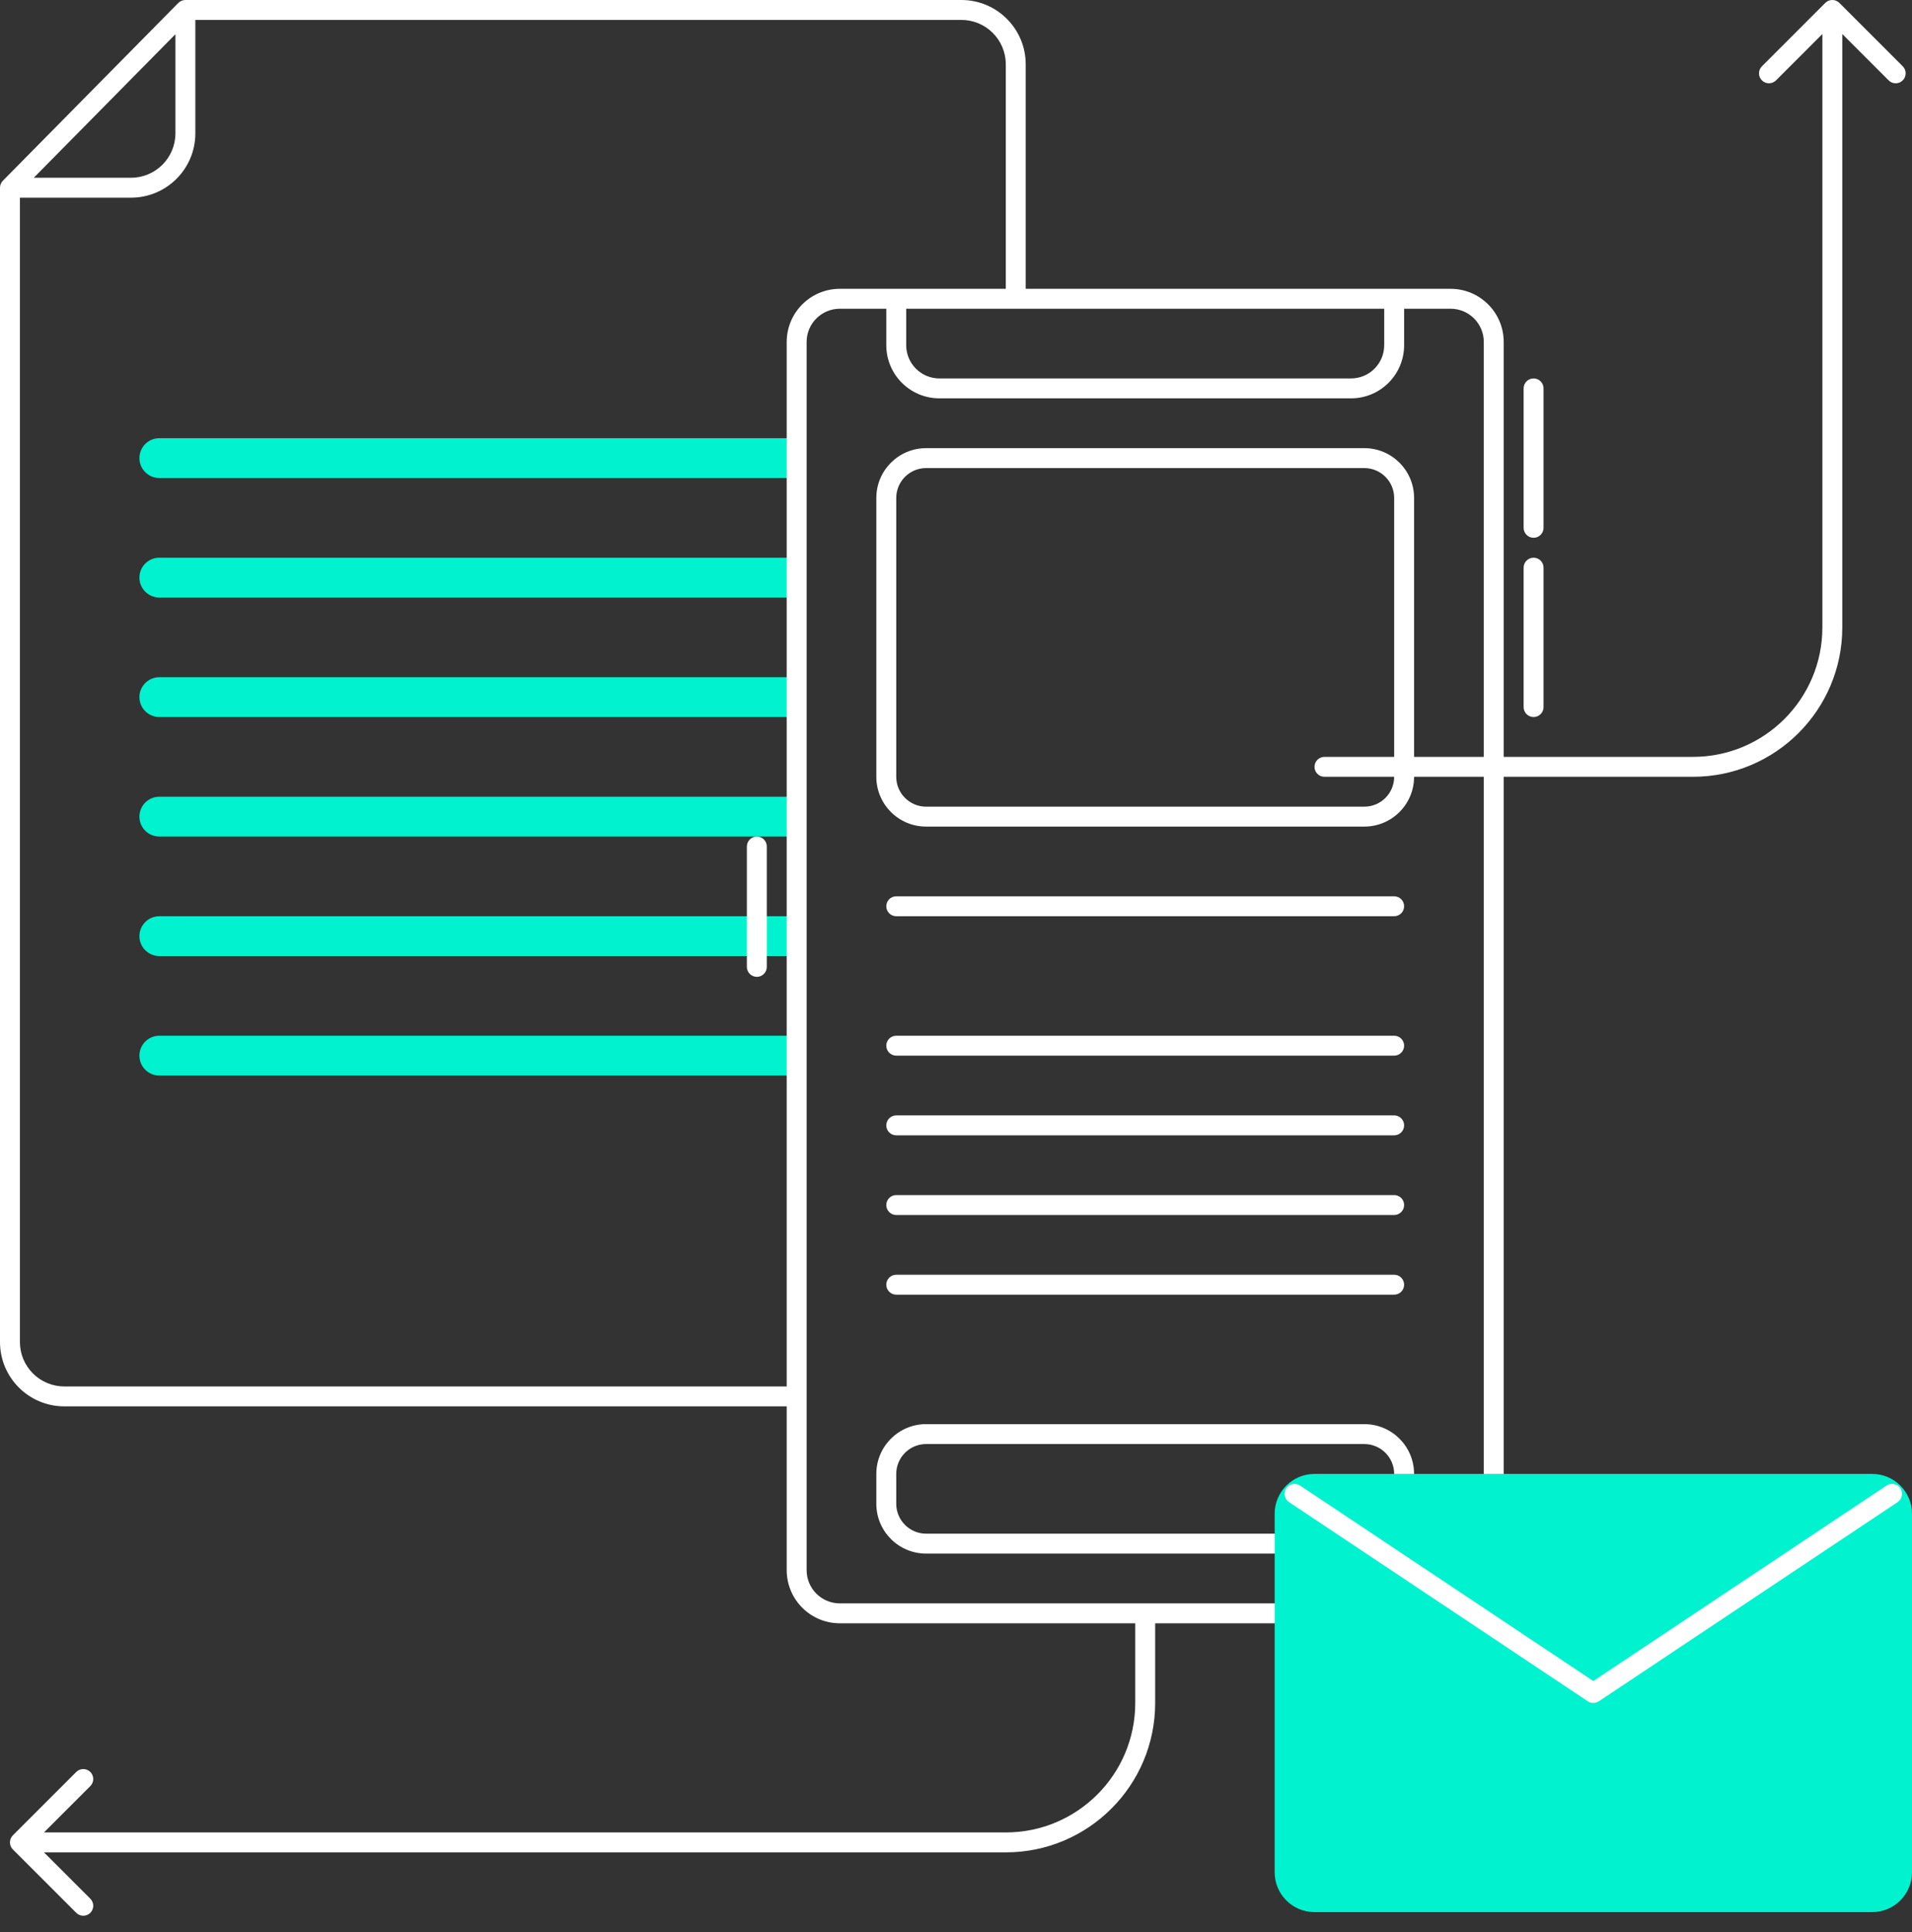 <?xml version="1.0" encoding="UTF-8"?> <svg xmlns="http://www.w3.org/2000/svg" width="96" height="97" viewBox="0 0 96 97" fill="none"><rect x="0" y="0" width="96" height="97" fill="#333333" stroke="none"/> <path d="M7 23C7 22.448 7.448 22 8 22H40V24H8C7.448 24 7 23.552 7 23Z" fill="#01F2CF"></path> <path d="M7 29C7 28.448 7.448 28 8 28H40V30H8C7.448 30 7 29.552 7 29Z" fill="#01F2CF"></path> <path d="M7 35C7 34.448 7.448 34 8 34H40V36H8C7.448 36 7 35.552 7 35Z" fill="#01F2CF"></path> <path d="M7 41C7 40.448 7.448 40 8 40H40V42H8C7.448 42 7 41.552 7 41Z" fill="#01F2CF"></path> <path d="M7 47C7 46.448 7.448 46 8 46H40V48H8C7.448 48 7 47.552 7 47Z" fill="#01F2CF"></path> <path d="M7 53C7 52.448 7.448 52 8 52H40V54H8C7.448 54 7 53.552 7 53Z" fill="#01F2CF"></path> <path d="M0.5 9.424L0.144 9.073C0.052 9.166 0 9.293 0 9.424H0.5ZM9.308 0.5V3.45707e-06C9.174 3.45707e-06 9.046 0.054 8.952 0.149L9.308 0.5ZM40 70.608C40.276 70.608 40.5 70.384 40.5 70.108C40.5 69.832 40.276 69.608 40 69.608V70.608ZM50.5 15C50.5 15.276 50.724 15.5 51 15.5C51.276 15.5 51.5 15.276 51.5 15H50.5ZM76.5 26.5C76.5 26.776 76.724 27 77 27C77.276 27 77.5 26.776 77.5 26.5H76.5ZM77.5 19.5C77.5 19.224 77.276 19 77 19C76.724 19 76.5 19.224 76.5 19.5H77.5ZM76.5 35.5C76.5 35.776 76.724 36 77 36C77.276 36 77.5 35.776 77.5 35.5H76.5ZM77.5 28.5C77.5 28.224 77.276 28 77 28C76.724 28 76.5 28.224 76.5 28.5H77.5ZM37.5 48.544C37.5 48.82 37.724 49.044 38 49.044C38.276 49.044 38.5 48.82 38.5 48.544H37.5ZM38.5 42.5C38.5 42.224 38.276 42 38 42C37.724 42 37.5 42.224 37.5 42.5H38.5ZM70 46C70.276 46 70.5 45.776 70.5 45.5C70.5 45.224 70.276 45 70 45V46ZM45 45C44.724 45 44.5 45.224 44.5 45.5C44.5 45.776 44.724 46 45 46V45ZM70 53C70.276 53 70.5 52.776 70.5 52.5C70.5 52.224 70.276 52 70 52V53ZM45 52C44.724 52 44.5 52.224 44.5 52.5C44.5 52.776 44.724 53 45 53V52ZM70 57C70.276 57 70.5 56.776 70.5 56.5C70.5 56.224 70.276 56 70 56V57ZM45 56C44.724 56 44.5 56.224 44.5 56.5C44.5 56.776 44.724 57 45 57V56ZM70 61C70.276 61 70.5 60.776 70.5 60.5C70.5 60.224 70.276 60 70 60V61ZM45 60C44.724 60 44.5 60.224 44.5 60.5C44.5 60.776 44.724 61 45 61V60ZM70 65C70.276 65 70.5 64.776 70.5 64.5C70.5 64.224 70.276 64 70 64V65ZM45 64C44.724 64 44.5 64.224 44.5 64.5C44.5 64.776 44.724 65 45 65V64ZM58 81C58 80.724 57.776 80.5 57.5 80.5C57.224 80.5 57 80.724 57 81H58ZM57.5 85.5L57 85.5V85.5L57.5 85.5ZM50.5 92.5L50.5 93H50.5L50.5 92.5ZM0.646 92.146C0.451 92.342 0.451 92.658 0.646 92.853L3.828 96.035C4.024 96.231 4.34 96.231 4.536 96.035C4.731 95.84 4.731 95.524 4.536 95.328L1.707 92.5L4.536 89.671C4.731 89.476 4.731 89.16 4.536 88.964C4.34 88.769 4.024 88.769 3.828 88.964L0.646 92.146ZM66.5 38C66.224 38 66 38.224 66 38.5C66 38.776 66.224 39 66.5 39V38ZM92.354 0.146C92.158 -0.049 91.842 -0.049 91.646 0.146L88.465 3.328C88.269 3.524 88.269 3.84 88.465 4.036C88.66 4.231 88.976 4.231 89.172 4.036L92 1.207L94.828 4.036C95.024 4.231 95.34 4.231 95.535 4.036C95.731 3.84 95.731 3.524 95.535 3.328L92.354 0.146ZM68.5 22.5H46.5V23.5H68.5V22.5ZM46.5 22.5C45.119 22.5 44 23.619 44 25H45C45 24.172 45.672 23.5 46.5 23.5V22.5ZM44 25V39H45V25H44ZM44 39C44 40.381 45.119 41.5 46.5 41.5V40.5C45.672 40.5 45 39.828 45 39H44ZM46.5 41.5H68.5V40.5H46.5V41.5ZM68.5 41.5C69.881 41.5 71 40.381 71 39H70C70 39.828 69.328 40.5 68.5 40.5V41.5ZM71 39V25H70V39H71ZM71 25C71 23.619 69.881 22.5 68.5 22.5V23.5C69.328 23.5 70 24.172 70 25H71ZM6.578 8.924H0.5V9.924H6.578V8.924ZM0 9.424V67.378H1V9.424H0ZM48.27 3.45707e-06H9.308V1H48.27V3.45707e-06ZM8.808 0.5V6.694H9.808V0.5H8.808ZM0.856 9.775L9.664 0.851L8.952 0.149L0.144 9.073L0.856 9.775ZM3.23 69.608C1.998 69.608 1 68.61 1 67.378H0C0 69.162 1.446 70.608 3.23 70.608V69.608ZM6.578 9.924C8.362 9.924 9.808 8.478 9.808 6.694H8.808C8.808 7.926 7.81 8.924 6.578 8.924V9.924ZM51.5 3.23C51.5 1.446 50.054 3.45707e-06 48.27 3.45707e-06V1C49.502 1 50.5 1.998 50.5 3.23H51.5ZM3.23 70.608H40V69.608H3.23V70.608ZM51.5 15V3.23H50.5V15H51.5ZM39.5 17.169V78.831H40.5V17.169H39.5ZM42.169 81.5H72.831V80.5H42.169V81.5ZM75.5 78.831V17.169H74.5V78.831H75.5ZM45 14.5H42.169V15.5H45V14.5ZM44.5 15V17.331H45.5V15H44.5ZM47.169 20H67.831V19H47.169V20ZM72.831 14.5H70V15.5H72.831V14.5ZM70 14.5H45V15.5H70V14.5ZM70.5 17.331V15H69.5V17.331H70.5ZM77.5 26.5V19.5H76.5V26.5H77.5ZM77.5 35.5V28.5H76.5V35.5H77.5ZM38.5 48.544V42.5H37.5V48.544H38.5ZM67.831 20C69.305 20 70.5 18.805 70.5 17.331H69.5C69.5 18.253 68.753 19 67.831 19V20ZM75.5 17.169C75.5 15.695 74.305 14.5 72.831 14.5V15.5C73.753 15.5 74.5 16.247 74.5 17.169H75.5ZM72.831 81.5C74.305 81.5 75.5 80.305 75.5 78.831H74.5C74.5 79.753 73.753 80.5 72.831 80.5V81.5ZM39.5 78.831C39.5 80.305 40.695 81.5 42.169 81.5V80.5C41.247 80.5 40.5 79.753 40.5 78.831H39.5ZM44.5 17.331C44.5 18.805 45.695 20 47.169 20V19C46.247 19 45.5 18.253 45.5 17.331H44.5ZM40.5 17.169C40.5 16.247 41.247 15.5 42.169 15.5V14.5C40.695 14.5 39.5 15.695 39.5 17.169H40.5ZM70 45H45V46H70V45ZM70 52H45V53H70V52ZM70 56H45V57H70V56ZM70 60H45V61H70V60ZM70 64H45V65H70V64ZM46.5 72.5H68.5V71.5H46.5V72.5ZM70 74V75.5H71V74H70ZM68.5 77H46.5V78H68.5V77ZM45 75.5V74H44V75.5H45ZM46.5 77C45.672 77 45 76.328 45 75.5H44C44 76.881 45.119 78 46.5 78V77ZM70 75.5C70 76.328 69.328 77 68.5 77V78C69.881 78 71 76.881 71 75.5H70ZM68.5 72.5C69.328 72.5 70 73.172 70 74H71C71 72.619 69.881 71.5 68.5 71.5V72.5ZM46.5 71.5C45.119 71.5 44 72.619 44 74H45C45 73.172 45.672 72.5 46.5 72.5V71.5ZM57 81V85.5H58V81H57ZM50.5 92H1V93H50.5V92ZM57 85.5C57 89.09 54.09 92 50.5 92L50.5 93C54.642 93 58 89.642 58 85.5L57 85.5ZM66.5 39H85V38H66.5V39ZM92.5 31.5V0.5H91.5V31.5H92.5ZM85 39C89.142 39 92.5 35.642 92.5 31.5H91.5C91.5 35.09 88.59 38 85 38V39Z" fill="white"></path> <path d="M94 74H66C64.895 74 64 74.895 64 76V94C64 95.105 64.895 96 66 96H94C95.105 96 96 95.105 96 94V76C96 74.895 95.105 74 94 74Z" fill="#01F2CF"></path> <path d="M65 75L80 85L95 75" stroke="white" stroke-linecap="round" stroke-linejoin="round"></path> </svg> 